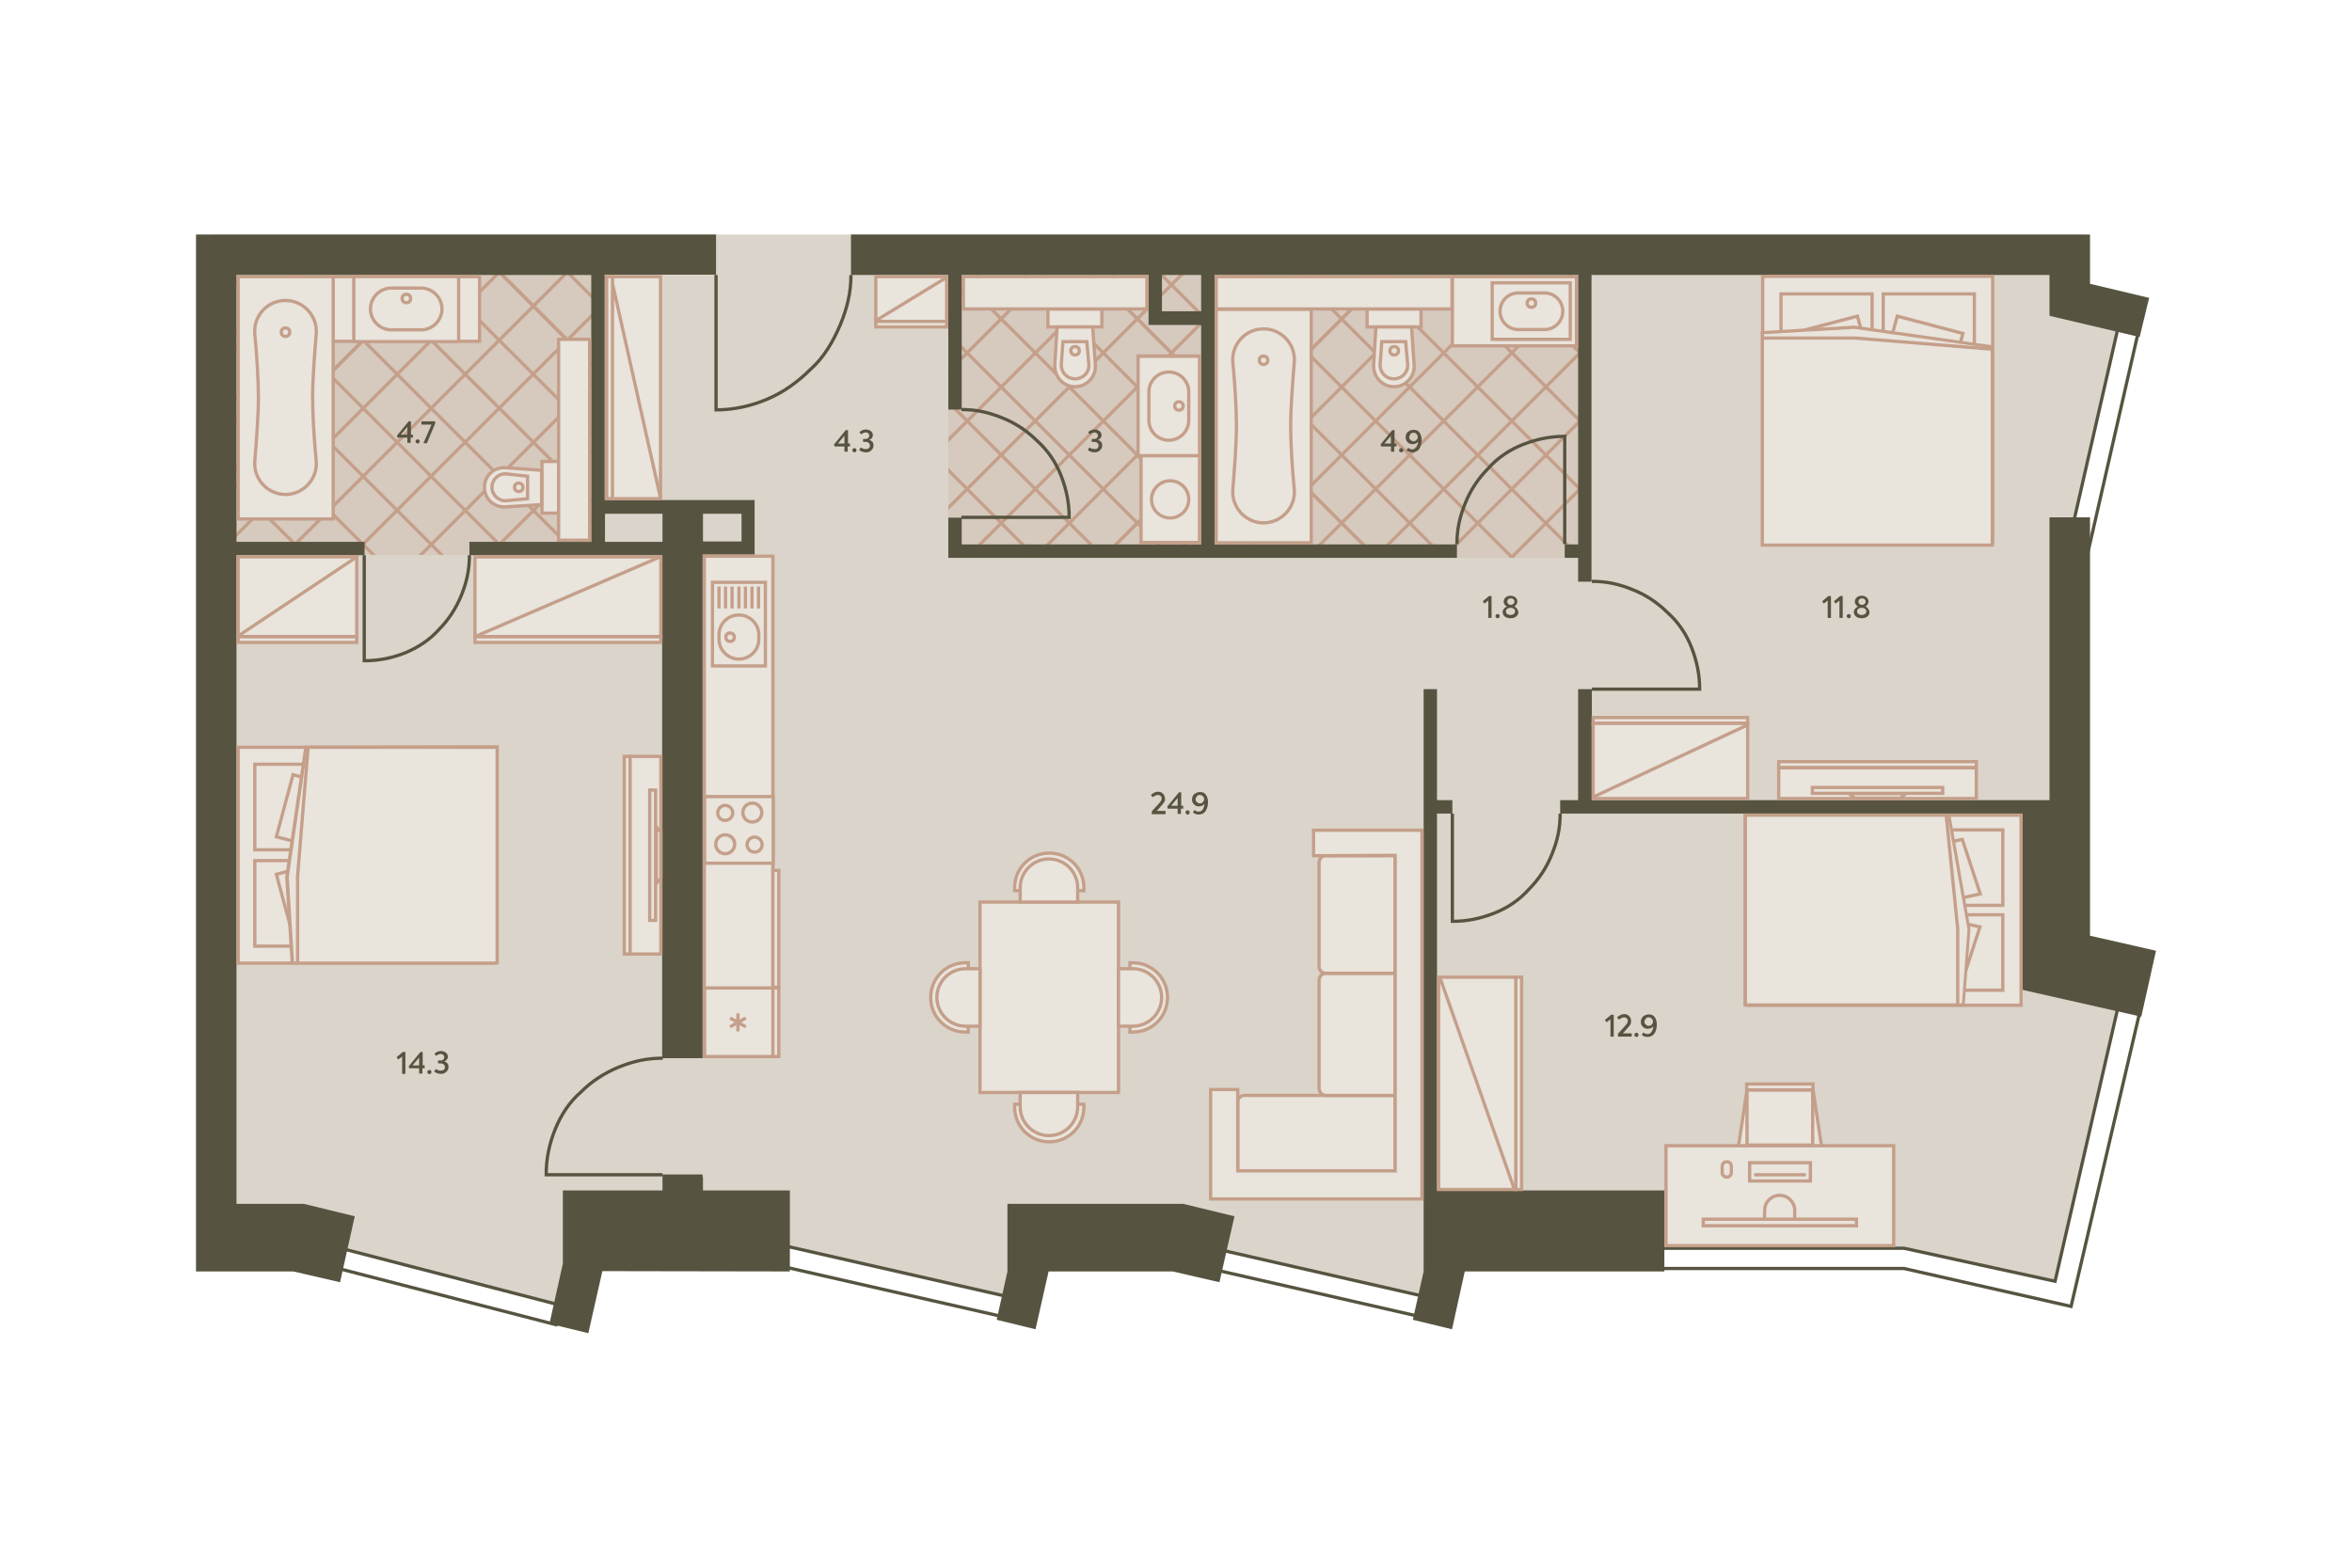 <?xml version="1.0" encoding="utf-8"?>
<!-- Generator: Adobe Illustrator 24.2.0, SVG Export Plug-In . SVG Version: 6.00 Build 0)  -->
<!DOCTYPE svg PUBLIC "-//W3C//DTD SVG 1.1//EN" "http://www.w3.org/Graphics/SVG/1.1/DTD/svg11.dtd">
<svg version="1.1" id="_x31__x5F_2" xmlns:x="http://ns.adobe.com/Extensibility/1.0/" xmlns:i="http://ns.adobe.com/AdobeIllustrator/10.0/" xmlns:graph="http://ns.adobe.com/Graphs/1.0/"
	 xmlns="http://www.w3.org/2000/svg" xmlns:xlink="http://www.w3.org/1999/xlink" x="0px" y="0px" viewBox="0 0 720 480"
	 style="enable-background:new 0 0 720 480;" xml:space="preserve">
<style type="text/css">
	.st0{fill:#DBD4CA;}
	.st1{clip-path:url(#SVGID_2_);}
	.st2{fill:none;stroke:#C49F8A;stroke-miterlimit:10;}
	.st3{opacity:0.3;clip-path:url(#SVGID_4_);}
	.st4{opacity:0.7;fill:#C49F8A;enable-background:new    ;}
	.st5{opacity:0.3;clip-path:url(#SVGID_6_);}
	.st6{clip-path:url(#SVGID_8_);}
	.st7{fill:none;stroke:#565440;}
	.st8{fill:#565440;}
	.st9{fill:#E9E4DC;}
	.st10{fill:#C49F8A;}
	.st11{fill:#E9E4DC;stroke:#C49F8A;}
	.st12{fill:#E9E4DC;stroke:#C49F8A;stroke-width:1;stroke-miterlimit:4;}
	.st13{fill:none;stroke:#C49F8A;}
	.st14{fill:#E9E4DC;stroke:#C49F8A;stroke-linejoin:round;}
	.st15{fill:#E9E4DC;stroke:#C49F8A;stroke-width:1;stroke-miterlimit:4;}
	.st16{opacity:0;}
	.st17{fill:#3F3F3F;fill-opacity:0;}
</style>
<polygon id="Floor_1_" class="st0" points="64.9,71.8 637.6,71.8 637.6,94.7 649,98.2 634.5,160.3 634.5,298.1 649,304.2 
	629.2,391.9 582.9,382.2 444,382.2 439.5,397.7 360,379.7 311.8,379.7 311.8,390.8 310,397.5 238.4,380.8 177.5,380.8 170.8,399.4 
	93.6,379.5 65.8,379.5 "/>
<g id="Wet_Floor">
	<g id="Wet_Floor_2_">
		<g>
			<defs>
				<rect id="SVGID_1_" x="290.3" y="73.7" width="196.3" height="97.1"/>
			</defs>
			<clipPath id="SVGID_2_">
				<use xlink:href="#SVGID_1_"  style="overflow:visible;"/>
			</clipPath>
			<g class="st1">
				<g>
					<line class="st2" x1="56.4" y1="139.3" x2="389.9" y2="-194.2"/>
					<line class="st2" x1="46" y1="128.9" x2="379.4" y2="-204.6"/>
					<line class="st2" x1="66.8" y1="149.7" x2="400.3" y2="-183.7"/>
					<line class="st2" x1="77.2" y1="160.2" x2="410.7" y2="-173.3"/>
					<line class="st2" x1="87.6" y1="170.6" x2="421.1" y2="-162.9"/>
					<line class="st2" x1="98.1" y1="181" x2="431.5" y2="-152.5"/>
					<line class="st2" x1="108.5" y1="191.4" x2="442" y2="-142.1"/>
					<line class="st2" x1="118.9" y1="201.8" x2="452.4" y2="-131.6"/>
					<line class="st2" x1="129.3" y1="212.3" x2="462.8" y2="-121.2"/>
					<line class="st2" x1="139.7" y1="222.7" x2="473.2" y2="-110.8"/>
					<line class="st2" x1="129.3" y1="212.3" x2="462.8" y2="-121.2"/>
					<line class="st2" x1="150.2" y1="233.1" x2="483.7" y2="-100.4"/>
					<line class="st2" x1="160.6" y1="243.5" x2="494.1" y2="-90"/>
					<line class="st2" x1="171" y1="254" x2="504.5" y2="-79.5"/>
					<line class="st2" x1="181.4" y1="264.4" x2="514.9" y2="-69.1"/>
					<line class="st2" x1="191.9" y1="274.8" x2="525.3" y2="-58.7"/>
					<line class="st2" x1="202.3" y1="285.2" x2="535.8" y2="-48.3"/>
					<line class="st2" x1="212.7" y1="295.6" x2="546.2" y2="-37.8"/>
					<line class="st2" x1="223.1" y1="306.1" x2="556.6" y2="-27.4"/>
					<line class="st2" x1="212.7" y1="295.6" x2="546.2" y2="-37.8"/>
					<line class="st2" x1="233.5" y1="316.5" x2="567" y2="-17"/>
					<line class="st2" x1="244" y1="326.9" x2="577.4" y2="-6.6"/>
					<line class="st2" x1="254.4" y1="337.3" x2="587.9" y2="3.8"/>
					<line class="st2" x1="264.8" y1="347.7" x2="598.3" y2="14.3"/>
					<line class="st2" x1="275.2" y1="358.2" x2="608.7" y2="24.7"/>
					<line class="st2" x1="285.6" y1="368.6" x2="619.1" y2="35.1"/>
					<line class="st2" x1="296.1" y1="379" x2="629.6" y2="45.5"/>
					<line class="st2" x1="306.5" y1="389.4" x2="640" y2="55.9"/>
					<line class="st2" x1="296.1" y1="379" x2="629.6" y2="45.5"/>
					<line class="st2" x1="316.9" y1="399.8" x2="650.4" y2="66.4"/>
					<line class="st2" x1="327.3" y1="410.3" x2="660.8" y2="76.8"/>
					<line class="st2" x1="337.8" y1="420.7" x2="671.2" y2="87.2"/>
					<line class="st2" x1="348.2" y1="431.1" x2="681.7" y2="97.6"/>
					<line class="st2" x1="358.6" y1="441.5" x2="692.1" y2="108.1"/>
					<line class="st2" x1="369" y1="452" x2="702.5" y2="118.5"/>
					<line class="st2" x1="379.4" y1="462.4" x2="712.9" y2="128.9"/>
				</g>
				<g>
					<line class="st2" x1="389.9" y1="452" x2="56.4" y2="118.5"/>
					<line class="st2" x1="379.4" y1="462.4" x2="46" y2="128.9"/>
					<line class="st2" x1="400.3" y1="441.5" x2="66.8" y2="108.1"/>
					<line class="st2" x1="410.7" y1="431.1" x2="77.2" y2="97.6"/>
					<line class="st2" x1="421.1" y1="420.7" x2="87.6" y2="87.2"/>
					<line class="st2" x1="431.5" y1="410.3" x2="98.1" y2="76.8"/>
					<line class="st2" x1="442" y1="399.8" x2="108.5" y2="66.4"/>
					<line class="st2" x1="452.4" y1="389.4" x2="118.9" y2="55.9"/>
					<line class="st2" x1="462.8" y1="379" x2="129.3" y2="45.5"/>
					<line class="st2" x1="473.2" y1="368.6" x2="139.7" y2="35.1"/>
					<line class="st2" x1="462.8" y1="379" x2="129.3" y2="45.5"/>
					<line class="st2" x1="483.7" y1="358.2" x2="150.2" y2="24.7"/>
					<line class="st2" x1="494.1" y1="347.7" x2="160.6" y2="14.3"/>
					<line class="st2" x1="504.5" y1="337.3" x2="171" y2="3.8"/>
					<line class="st2" x1="514.9" y1="326.9" x2="181.4" y2="-6.6"/>
					<line class="st2" x1="525.3" y1="316.5" x2="191.9" y2="-17"/>
					<line class="st2" x1="535.8" y1="306.1" x2="202.3" y2="-27.4"/>
					<line class="st2" x1="546.2" y1="295.6" x2="212.7" y2="-37.8"/>
					<line class="st2" x1="556.6" y1="285.2" x2="223.1" y2="-48.3"/>
					<line class="st2" x1="546.2" y1="295.6" x2="212.7" y2="-37.8"/>
					<line class="st2" x1="567" y1="274.8" x2="233.5" y2="-58.7"/>
					<line class="st2" x1="577.4" y1="264.4" x2="244" y2="-69.1"/>
					<line class="st2" x1="587.9" y1="254" x2="254.4" y2="-79.5"/>
					<line class="st2" x1="598.3" y1="243.5" x2="264.8" y2="-90"/>
					<line class="st2" x1="608.7" y1="233.1" x2="275.2" y2="-100.4"/>
					<line class="st2" x1="619.1" y1="222.7" x2="285.6" y2="-110.8"/>
					<line class="st2" x1="629.6" y1="212.3" x2="296.1" y2="-121.2"/>
					<line class="st2" x1="640" y1="201.8" x2="306.5" y2="-131.6"/>
					<line class="st2" x1="629.6" y1="212.3" x2="296.1" y2="-121.2"/>
					<line class="st2" x1="650.4" y1="191.4" x2="316.9" y2="-142.1"/>
					<line class="st2" x1="660.8" y1="181" x2="327.3" y2="-152.5"/>
					<line class="st2" x1="671.2" y1="170.6" x2="337.8" y2="-162.9"/>
					<line class="st2" x1="681.7" y1="160.2" x2="348.2" y2="-173.3"/>
					<line class="st2" x1="692.1" y1="149.7" x2="358.6" y2="-183.7"/>
					<line class="st2" x1="702.5" y1="139.3" x2="369" y2="-194.2"/>
					<line class="st2" x1="712.9" y1="128.9" x2="379.4" y2="-204.6"/>
				</g>
			</g>
		</g>
		<g>
			<defs>
				<rect id="SVGID_3_" x="290.3" y="73.7" width="196.3" height="97.1"/>
			</defs>
			<clipPath id="SVGID_4_">
				<use xlink:href="#SVGID_3_"  style="overflow:visible;"/>
			</clipPath>
			<g class="st3">
				<rect x="218.4" y="-42.6" class="st4" width="322.2" height="322.2"/>
			</g>
		</g>
	</g>
	<g id="Wet_Floor_1_">
		<g>
			<defs>
				<rect id="SVGID_5_" x="70.1" y="84.1" width="111.8" height="85.8"/>
			</defs>
			<clipPath id="SVGID_6_">
				<use xlink:href="#SVGID_5_"  style="overflow:visible;"/>
			</clipPath>
			<g class="st5">
				<rect x="-23.9" y="-30.9" class="st4" width="322.2" height="322.2"/>
			</g>
		</g>
		<g>
			<defs>
				<rect id="SVGID_7_" x="70.1" y="84.1" width="111.8" height="85.8"/>
			</defs>
			<clipPath id="SVGID_8_">
				<use xlink:href="#SVGID_7_"  style="overflow:visible;"/>
			</clipPath>
			<g class="st6">
				<line class="st2" x1="152.9" y1="229.2" x2="38.2" y2="114.6"/>
				<line class="st2" x1="142.4" y1="239.7" x2="27.8" y2="125"/>
				<line class="st2" x1="163.3" y1="218.8" x2="48.6" y2="104.2"/>
				<line class="st2" x1="173.7" y1="208.4" x2="59.1" y2="93.8"/>
				<line class="st2" x1="184.1" y1="198" x2="69.5" y2="83.3"/>
				<line class="st2" x1="194.5" y1="187.5" x2="79.9" y2="72.9"/>
				<line class="st2" x1="205" y1="177.1" x2="90.3" y2="62.5"/>
				<line class="st2" x1="215.4" y1="166.7" x2="100.7" y2="52.1"/>
				<line class="st2" x1="225.8" y1="156.3" x2="111.2" y2="41.6"/>
				<line class="st2" x1="236.2" y1="145.9" x2="121.6" y2="31.2"/>
				<line class="st2" x1="225.8" y1="156.3" x2="111.2" y2="41.6"/>
				<line class="st2" x1="246.6" y1="135.4" x2="132" y2="20.8"/>
				<line class="st2" x1="236.2" y1="125" x2="132" y2="229.2"/>
				<line class="st2" x1="246.6" y1="135.4" x2="142.4" y2="239.7"/>
				<line class="st2" x1="225.8" y1="114.6" x2="121.6" y2="218.8"/>
				<line class="st2" x1="215.4" y1="104.2" x2="111.2" y2="208.4"/>
				<line class="st2" x1="205" y1="93.8" x2="100.7" y2="198"/>
				<line class="st2" x1="194.5" y1="83.3" x2="90.3" y2="187.5"/>
				<line class="st2" x1="184.1" y1="72.9" x2="79.9" y2="177.1"/>
				<line class="st2" x1="173.7" y1="62.5" x2="69.5" y2="166.7"/>
				<line class="st2" x1="163.3" y1="52.1" x2="59.1" y2="156.3"/>
				<line class="st2" x1="152.9" y1="41.6" x2="48.6" y2="145.9"/>
				<line class="st2" x1="163.3" y1="52.1" x2="59.1" y2="156.3"/>
				<line class="st2" x1="142.4" y1="31.2" x2="38.2" y2="135.4"/>
				<line class="st2" x1="132" y1="20.8" x2="27.8" y2="125"/>
			</g>
		</g>
	</g>
</g>
<g id="Windows">
	<polygon class="st7" points="634,400 657.1,301 650.5,299.1 629.1,392.3 582.9,382.2 505.4,382.2 505.4,388.4 582.9,388.4 	"/>
	<polygon class="st7" points="314.1,398.3 312.9,404.5 236.2,387 237.4,380.8 	"/>
	<polygon class="st7" points="441.9,398.3 440.7,404.5 368.5,388 369.7,381.8 	"/>
	<polygon class="st7" points="656.3,94.1 638.6,171.6 632.4,170.3 650.1,92.8 	"/>
	<polygon class="st7" points="101.7,387.9 103.2,381.9 171.8,399.7 170.2,405.6 	"/>
</g>
<path id="Doors" class="st7" d="M294.3,125.4c4.5,0,8.2,0.8,12.4,2.5c4.1,1.6,7.8,4.1,10.7,7c3.3,2.9,5.8,6.6,7.4,10.7
	c1.6,4.1,2.5,8.2,2.5,12.8h-33 M446,166.6c0-4.5,0.8-8.2,2.5-12.4c1.6-4.1,4.1-7.8,7-10.7c2.9-3.3,6.6-5.8,10.7-7.4
	c4.1-1.6,8.2-2.5,12.8-2.5v33 M143.7,170c0,4.4-0.8,8.1-2.4,12.1c-1.6,4-4,7.7-6.8,10.5c-2.8,3.2-6.4,5.6-10.5,7.3
	c-4,1.6-8.1,2.4-12.5,2.4V170 M202.9,324c-4.9,0-8.9,0.9-13.4,2.7c-4.5,1.8-8.5,4.5-11.6,7.6c-3.6,3.1-6.2,7.1-8,11.6
	c-1.8,4.5-2.7,8.9-2.7,13.8h35.6 M487.3,178c4.5,0,8.2,0.8,12.4,2.5c4.1,1.6,7.8,4.1,10.7,7c3.3,2.9,5.8,6.6,7.4,10.7
	c1.6,4.1,2.5,8.2,2.5,12.8h-33 M477.6,249.1c0,4.5-0.8,8.2-2.5,12.4c-1.6,4.1-4.1,7.8-7,10.7c-2.9,3.3-6.6,5.8-10.7,7.4
	c-4.1,1.6-8.2,2.5-12.8,2.5v-33 M260.5,84.2c0,5.4-1.2,10.3-3.3,15.3c-2.1,4.9-4.9,9.9-9.1,13.6c-3.7,3.7-8.2,7-13.2,9.1
	c-4.9,2.1-10.3,3.3-15.7,3.3V84.2"/>
<g id="Walls">
	<path class="st8" d="M290.3,158.4v12.4H446v-4.1h-74.2l0-67.2l0,0l0-6.3v-9h111.3l0,82.5H479v4.1h4.1v7.3h4.1V84.2h140.2l0,12.5
		l27.6,6.5l2.9-12l-18.1-4.3V71.8H260.5v12.4h29.8v41.2h4.1V84.2h57.2v15.3h16.1v67.2h-73.3v-8.2H290.3z M355.7,95.3V84.2h12v11.1
		H355.7z"/>
	<polygon class="st8" points="308.4,368.6 308.4,389.3 308.4,389.3 305.1,404.1 317,407 321,389.3 359,389.3 373.3,392.6 
		377.9,372.4 362.2,368.6 	"/>
	<polygon class="st8" points="439.9,249.1 444.6,249.1 444.6,245 439.9,245 439.9,211 435.8,211 435.8,389.3 432.5,404.1 444.5,407 
		448.4,389.3 509.5,389.3 509.5,364.5 439.9,364.5 	"/>
	<polygon class="st8" points="639.8,286.5 639.8,158.4 627.4,158.4 627.4,245 487.3,245 487.3,211 483.1,211 483.1,245 477.6,245 
		477.6,249.1 619.2,249.1 619.2,302.7 619.3,302.7 619.2,303.1 655.5,311.3 660,291.1 	"/>
	<polygon class="st8" points="215.2,360.4 215.1,360.4 215.1,359.6 202.8,359.6 202.8,364.5 172.3,364.5 172.3,386.9 168.2,405.3 
		168.2,405.3 168.2,405.3 180.1,408.2 184.4,389.2 241.8,389.3 241.8,364.5 215.2,364.5 	"/>
	<path class="st8" d="M181,165.9l-37.3,0v4.1H181h21.7l0,154h12.4V169.8h15.9v-16.7h-15.9h-5.3h-3.8h-3.3h-17.6v-69h34.1V71.8
		L60,71.8l0,317.5l29.8,0l14.3,3.3l4.5-20.2L93,368.6H72.4V170h39.2v-4.1H72.4V84.2H181v46.7V165.9z M227,157.3v8.5h-11.8v-8.5H227z
		 M202.8,157.3v8.6h-17.6v-8.6H202.8z"/>
</g>
<g id="Furniture">
	<g>
		<rect x="101.9" y="84.7" class="st9" width="44.9" height="19.9"/>
		<path class="st10" d="M146.3,85.2V104h-43.9V85.2H146.3 M147.3,84.2h-45.9V105h45.9V84.2L147.3,84.2z"/>
	</g>
	<g>
		<rect x="444.6" y="84.7" class="st9" width="38" height="21.2"/>
		<path class="st10" d="M482.1,85.2v20.2h-37V85.2H482.1 M483.1,84.2h-39v22.2h39V84.2L483.1,84.2z"/>
	</g>
	<g>
		<rect x="215.7" y="170.3" class="st9" width="21" height="153.2"/>
		<path class="st10" d="M236.1,170.8V323h-20V170.8H236.1 M237.1,169.8h-22V324h22V169.8L237.1,169.8z"/>
	</g>
	<g>
		<g>
			<rect x="539.6" y="84.6" class="st9" width="70.4" height="81.4"/>
			<path class="st10" d="M540.1,85.1l69.4,0l0,80.4l-69.4,0L540.1,85.1 M539.1,84.1l0,82.4l71.4,0l0-82.4L539.1,84.1L539.1,84.1z"/>
		</g>
		<rect x="576.5" y="90" class="st11" width="27.9" height="20.4"/>
		<rect x="545.2" y="90" class="st11" width="27.9" height="20.4"/>
		<polygon class="st12" points="600.9,102.1 580.8,96.8 575.4,116.5 595.5,121.8 		"/>
		<polygon class="st12" points="574,116.5 568.6,96.8 548.4,102.1 553.8,121.8 		"/>
		<g>
			<polygon class="st9" points="539.6,166.9 539.6,101.9 567.6,100.2 609.9,106.2 609.9,166.9 			"/>
			<path class="st10" d="M567.6,100.7l41.8,5.9v59.8h-69.4v-63.7v-0.4L567.6,100.7 M567.6,99.7l-28.6,1.7v1.3v64.7h71.4v-61.2v-0.4
				L567.6,99.7L567.6,99.7z"/>
		</g>
		<polyline class="st13" points="540,103.5 567.9,103.5 609.6,106.9 		"/>
	</g>
	<g>
		<g>
			<rect x="72.9" y="228.8" class="st9" width="78.5" height="66.1"/>
			<path class="st10" d="M73.4,229.3l77.5,0l0,65.1l-77.5,0L73.4,229.3 M72.4,228.3l0,67.1l79.5,0l0-67.1L72.4,228.3L72.4,228.3z"/>
		</g>
		<rect x="78" y="234" class="st11" width="19.7" height="26.2"/>
		<rect x="78" y="263.5" class="st11" width="19.7" height="26.2"/>
		<polygon class="st12" points="89.7,237.2 84.6,256.2 103.6,261.2 108.7,242.3 		"/>
		<polygon class="st12" points="103.6,262.6 84.6,267.7 89.7,286.6 108.7,281.5 		"/>
		<g>
			<polygon class="st9" points="89.5,294.9 87.9,268.6 93.6,228.8 152.2,228.8 152.2,294.9 			"/>
			<path class="st10" d="M94.1,229.3l57.6,0l0,65.1H90.3H90l-1.6-25.8L94.1,229.3 M93.6,228.3h-0.4l-5.9,40.2l1.7,26.8h1.3h62.4
				l0-67.1L93.6,228.3L93.6,228.3z"/>
		</g>
		<polyline class="st13" points="91.1,294.5 91.1,268.3 94.3,229 		"/>
	</g>
	<g>
		<g>
			<rect x="535" y="249.6" class="st9" width="83.7" height="58.2"/>
			<path class="st10" d="M618.2,250.1v57.2l-82.7,0v-57.2L618.2,250.1 M619.2,249.1l-84.7,0v59.2l84.7,0V249.1L619.2,249.1z"/>
		</g>
		<rect x="592.2" y="254.1" class="st11" width="20.9" height="23.1"/>
		<rect x="592.2" y="280.1" class="st11" width="20.9" height="23.1"/>
		<polygon class="st12" points="600.7,257 606.2,273.7 585.9,278.1 580.5,261.4 		"/>
		<polygon class="st12" points="585.9,279.3 606.1,283.8 600.7,300.5 580.5,296 		"/>
		<g>
			<polygon class="st9" points="534.2,307.7 534.2,249.6 596.6,249.6 602.7,284.6 601,307.7 			"/>
			<path class="st10" d="M596.2,250.1l6.1,34.5l-1.7,22.6h-0.4h-65.4v-57.1H596.2 M597,249.1h-0.4h-62.9v59.1h66.4h1.3l1.8-23.7
				L597,249.1L597,249.1z"/>
		</g>
		<polyline class="st13" points="599.3,307.5 599.3,284.4 595.8,249.8 		"/>
	</g>
	<g>
		<g>
			<rect x="464" y="299.2" class="st9" width="1.8" height="65"/>
			<path class="st10" d="M465.3,299.7l0,64h-0.8v-64H465.3 M466.3,298.7h-2.8v66l2.8,0L466.3,298.7L466.3,298.7z"/>
		</g>
		<g>
			<rect x="440.4" y="299.2" class="st9" width="23.6" height="65"/>
			<path class="st10" d="M440.9,299.7l22.6,0v64l-22.6,0V299.7 M439.9,298.7v66l24.6,0v-66L439.9,298.7L439.9,298.7z"/>
		</g>
		<path class="st11" d="M440.7,299l23,65.5"/>
	</g>
	<g>
		<g>
			<rect x="72.9" y="194.9" class="st9" width="36.3" height="1.8"/>
			<path class="st10" d="M73.4,195.4l35.3,0v0.8H73.4V195.4 M72.4,194.4v2.8h37.3l0-2.8L72.4,194.4L72.4,194.4z"/>
		</g>
		<g>
			<rect x="72.9" y="170.5" class="st9" width="36.3" height="24.4"/>
			<path class="st10" d="M108.7,171l0,23.4H73.4l0-23.4H108.7 M109.7,170H72.4l0,25.4h37.3L109.7,170L109.7,170z"/>
		</g>
		<path class="st11" d="M108.8,170.8l-35.7,23.8"/>
	</g>
	<g>
		<g>
			<rect x="145.4" y="194.9" class="st9" width="56.9" height="1.8"/>
			<path class="st10" d="M145.9,195.4l55.9,0v0.8h-55.9L145.9,195.4 M144.9,194.4l0,2.8h57.9v-2.8L144.9,194.4L144.9,194.4z"/>
		</g>
		<g>
			<rect x="145.4" y="170.5" class="st9" width="56.9" height="24.4"/>
			<path class="st10" d="M201.8,171l0,23.4h-55.9l0-23.4H201.8 M202.8,170h-57.9l0,25.4h57.9L202.8,170L202.8,170z"/>
		</g>
		<path class="st11" d="M202.1,170.5l-56.4,24.3"/>
	</g>
	<g>
		<g>
			<rect x="268.1" y="98.3" class="st9" width="21.7" height="1.8"/>
			<path class="st10" d="M268.6,98.8l20.7,0v0.8h-20.7V98.8 M267.6,97.8v2.8h22.7v-2.8L267.6,97.8L267.6,97.8z"/>
		</g>
		<g>
			<rect x="268.1" y="84.7" class="st9" width="21.7" height="13.7"/>
			<path class="st10" d="M268.6,85.2l20.7,0v12.7h-20.7V85.2 M267.6,84.2v14.7h22.7V84.2L267.6,84.2L267.6,84.2z"/>
		</g>
		<path class="st11" d="M290,84.8l-22.1,13.5"/>
	</g>
	<g>
		<g>
			<rect x="186.9" y="84.7" class="st9" width="15.3" height="68"/>
			<path class="st10" d="M187.4,85.2l14.3,0l0,67l-14.3,0L187.4,85.2 M186.4,84.2l0,69l16.3,0l0-69L186.4,84.2L186.4,84.2z"/>
		</g>
		<path class="st11" d="M202.1,152.1l-15-67.1"/>
		<g>
			<rect x="185.7" y="84.7" class="st9" width="1.8" height="68"/>
			<path class="st10" d="M187,85.2l0,67h-0.8l0-67H187 M188,84.2h-2.8l0,69h2.8L188,84.2L188,84.2z"/>
		</g>
	</g>
	<g>
		<g>
			<rect x="487.8" y="219.7" class="st9" width="47.3" height="1.8"/>
			<path class="st10" d="M534.5,220.2v0.8h-46.3v-0.8H534.5 M535.5,219.2h-48.3v2.8h48.3V219.2L535.5,219.2z"/>
		</g>
		<g>
			<rect x="487.8" y="221.5" class="st9" width="47.3" height="23"/>
			<path class="st10" d="M534.5,222v22l-46.3,0v-22H534.5 M535.5,221h-48.3v24l48.3,0V221L535.5,221z"/>
		</g>
		<path class="st11" d="M488,243.9l46.9-21.9"/>
	</g>
	<g>
		<g>
			<rect x="372.3" y="94.7" class="st9" width="29.1" height="71.5"/>
			<path class="st10" d="M372.8,95.2l28.1,0l0,70.5l-28.1,0L372.8,95.2 M371.8,94.2l0,72.5l30.1,0l0-72.5L371.8,94.2L371.8,94.2z"/>
		</g>
		<g>
			<g>
				<path class="st14" d="M386.8,100.7c-5.6,0-9.9,4.8-9.4,10.3c0.6,6.1,1.1,13.7,1.1,19.4c0,5.6-0.6,13.3-1.1,19.4
					c-0.5,5.5,3.9,10.3,9.4,10.3s9.9-4.8,9.4-10.3c-0.6-6.1-1.1-13.7-1.1-19.4c0-5.6,0.6-13.3,1.1-19.4
					C396.7,105.5,392.4,100.7,386.8,100.7z"/>
				<ellipse class="st14" cx="386.8" cy="110.3" rx="1.3" ry="1.3"/>
			</g>
		</g>
	</g>
	<g>
		<g>
			<rect x="72.9" y="84.7" class="st9" width="29.1" height="74.2"/>
			<path class="st10" d="M73.4,85.2l28.1,0l0,73.2l-28.1,0L73.4,85.2 M72.4,84.2l0,75.2l30.1,0l0-75.2L72.4,84.2L72.4,84.2z"/>
		</g>
		<g>
			<g>
				<path class="st14" d="M87.4,92c-5.6,0-9.9,4.8-9.4,10.3c0.6,6.1,1.1,13.7,1.1,19.4c0,5.6-0.6,13.3-1.1,19.4
					c-0.5,5.5,3.9,10.3,9.4,10.3c5.5,0,9.9-4.8,9.4-10.3c-0.6-6.1-1.1-13.7-1.1-19.4c0-5.6,0.6-13.3,1.1-19.4
					C97.3,96.8,92.9,92,87.4,92z"/>
				<ellipse class="st14" cx="87.4" cy="101.7" rx="1.3" ry="1.3"/>
			</g>
		</g>
	</g>
	<g id="Sink_2">
		<g id="Rectangle_16_x5F_11">
			<rect x="456.9" y="86.6" class="st9" width="23.9" height="17.3"/>
			<path class="st10" d="M480.2,87.1v16.3l-22.9,0V87.1H480.2 M481.2,86.1h-24.9v18.3l24.9,0V86.1L481.2,86.1z"/>
		</g>
		<path id="Rectangle_19_x5F_5" class="st11" d="M459.2,95.3L459.2,95.3c0,3.1,2.5,5.6,5.6,5.6l8,0c3.1,0,5.6-2.5,5.6-5.6l0,0
			c0-3.1-2.5-5.6-5.6-5.6l-8,0C461.7,89.7,459.2,92.2,459.2,95.3z"/>
		<circle id="Ellipse_7_x5F_2" class="st11" cx="468.8" cy="92.8" r="1.3"/>
	</g>
	<g id="Toilet_2_">
		<g id="Rectangle_21_2_">
			<rect x="165.8" y="141.3" class="st9" width="5.2" height="15.8"/>
			<path class="st10" d="M170.6,141.8l0,14.8h-4.2v-14.8H170.6 M171.6,140.8h-6.2v16.8h6.2L171.6,140.8L171.6,140.8z"/>
		</g>
		<path id="Rectangle_19_x5F_2_2_" class="st11" d="M154.7,143.2c-3.5-0.2-6.4,2.5-6.4,6l0,0c0,3.5,2.9,6.2,6.4,6l11.1-0.7V144
			L154.7,143.2z"/>
		<path id="Rectangle_18_x5F_13_2_" class="st11" d="M155,145.1c-2.4-0.2-4.4,1.7-4.4,4.1l0,0c0,2.4,2.1,4.3,4.4,4.1l6.5-0.6v-6.9
			L155,145.1z"/>
		<ellipse id="Ellipse_6_x5F_2_2_" class="st11" cx="158.8" cy="149.2" rx="1.3" ry="1.3"/>
	</g>
	<g id="TV_1_">
		<g id="Rectangle_16_1_">
			<rect x="191.1" y="231.6" class="st9" width="1.8" height="60.5"/>
			<path class="st10" d="M192.4,232.1v59.5h-0.8v-59.5H192.4 M193.4,231.1h-2.8v61.5h2.8V231.1L193.4,231.1z"/>
		</g>
		<g id="Rectangle_15_1_">
			<rect x="192.9" y="231.6" class="st9" width="9.4" height="60.5"/>
			<path class="st10" d="M201.8,232.1v59.5h-8.4v-59.5H201.8 M202.8,231.1h-10.4v61.5h10.4V231.1L202.8,231.1z"/>
		</g>
		<g id="Rectangle_17_1_">
			<rect x="198.9" y="241.9" class="st9" width="1.8" height="39.9"/>
			<path class="st10" d="M200.2,242.4v38.9h-0.8v-38.9H200.2 M201.2,241.4h-2.8v40.9h2.8V241.4L201.2,241.4z"/>
		</g>
		<path id="Rectangle_18_x5F_2_1_" class="st11" d="M200.9,253.2v17.3l1.4-1.6v-14.1L200.9,253.2z"/>
	</g>
	<g id="TV_2_">
		<g id="Rectangle_16_2_">
			<rect x="544.5" y="233.2" class="st9" width="60.5" height="1.8"/>
			<path class="st10" d="M545,233.7l59.5,0l0,0.8l-59.5,0V233.7 M544,232.7v2.8l61.5,0l0-2.8L544,232.7L544,232.7z"/>
		</g>
		<g id="Rectangle_15_2_">
			<rect x="544.5" y="235.1" class="st9" width="60.5" height="9.4"/>
			<path class="st10" d="M545,235.6l59.5,0v8.4l-59.5,0V235.6 M544,234.6V245l61.5,0v-10.4L544,234.6L544,234.6z"/>
		</g>
		<g id="Rectangle_17_2_">
			<rect x="554.8" y="241.1" class="st9" width="39.9" height="1.8"/>
			<path class="st10" d="M594.2,241.6v0.8l-38.9,0v-0.8H594.2 M595.2,240.6h-40.9v2.8l40.9,0V240.6L595.2,240.6z"/>
		</g>
		<path id="Rectangle_18_x5F_2_2_" class="st11" d="M583.4,243h-17.3l1.6,1.4h14.1L583.4,243z"/>
	</g>
	<g id="Sink_3_1_">
		<rect id="Rectangle_28_x5F_2_1_" x="218.1" y="178.3" class="st11" width="16.2" height="25.6"/>
		<path id="Rectangle_29_x5F_2_1_" class="st11" d="M226.2,188.3L226.2,188.3c3.3,0,6.1,2.7,6.1,6.1v1.3c0,3.3-2.7,6.1-6.1,6.1h0
			c-3.3,0-6.1-2.7-6.1-6.1v-1.3C220.1,191,222.8,188.3,226.2,188.3z"/>
		<ellipse id="Ellipse_7_x5F_3_1_" class="st11" cx="223.5" cy="195.1" rx="1.3" ry="1.3"/>
		<path id="Vector_2" class="st13" d="M220.1,179.6v6.7 M222.1,179.6v6.7 M224.1,179.6v6.7 M226.2,179.6v6.7 M228.2,179.6v6.7
			 M230.2,179.6v6.7 M232.2,179.6v6.7"/>
	</g>
	<g id="Stove_1_">
		<g id="Rectangle_25_1_">
			<rect x="215.7" y="243.9" class="st9" width="21" height="20.4"/>
			<path class="st10" d="M236.2,244.4v19.4h-20v-19.4H236.2 M237.2,243.4h-22v21.4h22V243.4L237.2,243.4z"/>
		</g>
		<g id="Ellipse_7_x5F_4_1_">
			<path class="st9" d="M222,251.1c-1.2,0-2.3-1-2.3-2.3s1-2.3,2.3-2.3c1.2,0,2.3,1,2.3,2.3S223.3,251.1,222,251.1z"/>
			<path class="st10" d="M222,247.1c1,0,1.8,0.8,1.8,1.8c0,1-0.8,1.8-1.8,1.8s-1.8-0.8-1.8-1.8S221.1,247.1,222,247.1 M222,246.1
				c-1.5,0-2.8,1.2-2.8,2.8c0,1.5,1.2,2.8,2.8,2.8c1.5,0,2.8-1.2,2.8-2.8C224.8,247.4,223.5,246.1,222,246.1L222,246.1z"/>
		</g>
		<g id="Ellipse_9_1_">
			<path class="st9" d="M230.3,251.8c-1.6,0-2.9-1.3-2.9-2.9c0-1.6,1.3-2.9,2.9-2.9s2.9,1.3,2.9,2.9
				C233.2,250.5,231.9,251.8,230.3,251.8z"/>
			<path class="st10" d="M230.3,246.4c1.3,0,2.4,1.1,2.4,2.4s-1.1,2.4-2.4,2.4s-2.4-1.1-2.4-2.4c0-0.7,0.3-1.3,0.7-1.7
				C229,246.7,229.6,246.4,230.3,246.4L230.3,246.4 M230.3,245.4c-1.9,0-3.4,1.5-3.4,3.4c0,1.9,1.5,3.4,3.4,3.4s3.4-1.5,3.4-3.4
				S232.2,245.4,230.3,245.4L230.3,245.4z"/>
		</g>
		<g id="Ellipse_10_1_">
			<path class="st9" d="M222,261.5c-1.6,0-2.9-1.3-2.9-2.9c0-1.6,1.3-2.9,2.9-2.9s2.9,1.3,2.9,2.9C225,260.1,223.6,261.5,222,261.5z
				"/>
			<path class="st10" d="M222,256.1c1.3,0,2.4,1.1,2.4,2.4s-1.1,2.4-2.4,2.4s-2.4-1.1-2.4-2.4S220.7,256.1,222,256.1 M222,255.1
				c-1.9,0-3.4,1.5-3.4,3.4c0,1.9,1.5,3.4,3.4,3.4s3.4-1.5,3.4-3.4C225.5,256.6,223.9,255.1,222,255.1L222,255.1z"/>
		</g>
		<g id="Ellipse_8_1_">
			<path class="st9" d="M231,260.8c-1.2,0-2.3-1-2.3-2.3s1-2.3,2.3-2.3c1.2,0,2.3,1,2.3,2.3S232.2,260.8,231,260.8z"/>
			<path class="st10" d="M231,256.8c1,0,1.8,0.8,1.8,1.8c0,1-0.8,1.8-1.8,1.8s-1.8-0.8-1.8-1.8S230,256.8,231,256.8 M231,255.8
				c-1.5,0-2.8,1.2-2.8,2.8c0,1.5,1.2,2.8,2.8,2.8s2.8-1.2,2.8-2.8C233.7,257,232.5,255.8,231,255.8L231,255.8z"/>
		</g>
	</g>
	<g>
		<g id="Rectangle_27">
			<rect x="215.7" y="302.5" class="st9" width="21" height="21"/>
			<path class="st10" d="M236.2,303l0,20h-20l0-20L236.2,303 M237.2,302l-22,0l0,22h22L237.2,302L237.2,302z"/>
		</g>
		<g id="Rectangle_27_4_">
			<rect x="236.6" y="302.5" class="st9" width="1.8" height="21"/>
			<path class="st10" d="M237.9,303v20l-0.8,0v-20H237.9 M238.9,302h-2.8v22l2.8,0V302L238.9,302z"/>
		</g>
		<path id="Vector_3" class="st13" d="M225.9,310.3v5.5 M228.3,311.7l-4.8,2.7 M223.5,311.7l4.8,2.7"/>
	</g>
	<g>
		<g id="Rectangle_27_1_">
			<rect x="236.6" y="266.5" class="st9" width="1.8" height="35.8"/>
			<path class="st10" d="M237.9,267v34.8l-0.8,0V267H237.9 M238.9,266h-2.8v36.8l2.8,0V266L238.9,266z"/>
		</g>
	</g>
	<g>
		<path class="st11" d="M381,335.4c-1.2,0-2.1,0.9-2.1,2.1v21.1h48.2v-23.2L381,335.4z"/>
		<path class="st11" d="M405.9,298c-1.2,0-2.1,1-2.1,2.2v33c0,1.2,0.9,2.2,2.1,2.2h21.2l0-37.4H405.9z"/>
		<path class="st11" d="M405.9,262c-1.2,0-2.1,0.9-2.1,2.1l0,31.8c0,1.2,0.9,2.1,2.1,2.1h21.2v-36H405.9z"/>
		<path class="st11" d="M402.1,262v-7.8h33.2l0,112.9l-64.7,0v-33.5h8.3v24.9h48.2l0-96.6L402.1,262z"/>
	</g>
	<g>
		<rect x="171.1" y="103.9" class="st9" width="9.5" height="61.5"/>
		<path class="st10" d="M180,104.4l0,60.5h-8.5l0-60.5H180 M181,103.4h-10.5l0,62.5H181L181,103.4L181,103.4z"/>
	</g>
	<g id="Toilet_1_">
		<g id="Rectangle_21_1_">
			<rect x="418.5" y="94.6" class="st9" width="16.5" height="5.5"/>
			<path class="st10" d="M434.5,95.1v4.5H419v-4.5H434.5 M435.5,94.1H418v6.5h17.5V94.1L435.5,94.1z"/>
		</g>
		<path id="Rectangle_19_x5F_2_1_" class="st11" d="M420.5,111.7c-0.2,3.6,2.6,6.7,6.2,6.7l0,0c3.6,0,6.5-3.1,6.2-6.7l-0.8-11.6
			l-10.9,0L420.5,111.7z"/>
		<path id="Rectangle_18_x5F_13_1_" class="st11" d="M422.5,111.4c-0.2,2.5,1.7,4.6,4.2,4.6l0,0c2.5,0,4.5-2.1,4.2-4.6l-0.6-6.8
			l-7.3,0L422.5,111.4z"/>
		<ellipse id="Ellipse_6_x5F_2_1_" class="st11" cx="426.8" cy="107.4" rx="1.3" ry="1.3"/>
	</g>
	<g>
		<rect x="372.3" y="84.7" class="st9" width="72.2" height="9.9"/>
		<path class="st10" d="M444,85.2v8.9h-71.2l0-3.8v-5.1h33.4h36.2H444 M445,84.2h-2.6h-36.2h-34.4v6.1l0,4.8H445V84.2L445,84.2z"/>
	</g>
	<g id="Toilet_5_">
		<g id="Rectangle_21_6_">
			<rect x="320.8" y="94.6" class="st9" width="16.5" height="5.5"/>
			<path class="st10" d="M336.8,95.1v4.5h-15.5v-4.5H336.8 M337.8,94.1h-17.5v6.5h17.5V94.1L337.8,94.1z"/>
		</g>
		<path id="Rectangle_19_x5F_2_5_" class="st11" d="M322.9,111.7c-0.2,3.6,2.6,6.7,6.2,6.7l0,0c3.6,0,6.5-3.1,6.2-6.7l-0.8-11.6
			l-10.9,0L322.9,111.7z"/>
		<path id="Rectangle_18_x5F_13_5_" class="st11" d="M324.9,111.4c-0.2,2.5,1.7,4.6,4.2,4.6l0,0c2.5,0,4.5-2.1,4.2-4.6l-0.6-6.8
			l-7.3,0L324.9,111.4z"/>
		<ellipse id="Ellipse_6_x5F_2_5_" class="st11" cx="329.1" cy="107.4" rx="1.3" ry="1.3"/>
	</g>
	<g>
		<rect x="294.9" y="84.7" class="st9" width="56.2" height="9.9"/>
		<path class="st10" d="M350.6,85.2v8.9h-55.2l0-3.8v-5.1h25.9h28.3H350.6 M351.6,84.2h-2h-28.3h-26.9v6.1l0,4.8h57.2V84.2
			L351.6,84.2z"/>
	</g>
	<g>
		<path class="st11" d="M300,334.5v-58.3h42.4v58.3H300z"/>
		<path class="st11" d="M310.6,272.7v-0.9c0-5.9,4.7-10.6,10.6-10.6c5.9,0,10.6,4.7,10.6,10.6v0.9H310.6z"/>
		<path class="st11" d="M312.3,276.2v-4.4c0-4.9,4-8.8,8.8-8.8c4.9,0,8.8,4,8.8,8.8v4.4H312.3z"/>
		<path class="st11" d="M310.6,338.1v0.9c0,5.9,4.7,10.6,10.6,10.6c5.9,0,10.6-4.7,10.6-10.6v-0.9H310.6z"/>
		<path class="st11" d="M312.3,334.5v4.4c0,4.9,4,8.8,8.8,8.8c4.9,0,8.8-4,8.8-8.8v-4.4H312.3z"/>
		<path class="st11" d="M296.4,294.8h-0.9c-5.9,0-10.6,4.7-10.6,10.6c0,5.9,4.7,10.6,10.6,10.6h0.9V294.8z"/>
		<path class="st11" d="M300,296.6h-4.4c-4.9,0-8.8,4-8.8,8.8c0,4.9,4,8.8,8.8,8.8h4.4V296.6z"/>
		<path class="st11" d="M345.9,294.8h0.9c5.9,0,10.6,4.7,10.6,10.6c0,5.9-4.7,10.6-10.6,10.6h-0.9V294.8z"/>
		<path class="st11" d="M342.4,296.6h4.4c4.9,0,8.8,4,8.8,8.8c0,4.9-4,8.8-8.8,8.8h-4.4V296.6z"/>
	</g>
	<g>
		<path class="st11" d="M534.7,334.3l20.4,0l2.8,18.6l-26,0L534.7,334.3z"/>
		<g>
			<rect x="510" y="350.8" class="st9" width="69.7" height="30.6"/>
			<path class="st10" d="M579.2,351.3v29.6h-68.7l0-29.6H579.2 M580.2,350.3h-70.7l0,31.6h70.7V350.3L580.2,350.3z"/>
		</g>
		<path class="st13" d="M537,359.7l15.8,0 M535.6,356l18.6,0l0,5.6l-18.6,0L535.6,356z"/>
		<path class="st15" d="M528.6,355.7L528.6,355.7c0.8,0,1.4,0.6,1.4,1.4l0,1.9c0,0.8-0.6,1.4-1.4,1.4l0,0c-0.8,0-1.4-0.6-1.4-1.4
			l0-1.9C527.2,356.3,527.8,355.7,528.6,355.7z"/>
		<path class="st11" d="M540.2,370.6c0-2.6,2.1-4.6,4.6-4.6c2.6,0,4.6,2.1,4.6,4.6l0,4.6l-9.3,0L540.2,370.6z"/>
		<g>
			<rect x="534.8" y="333.7" class="st9" width="20.1" height="16.9"/>
			<path class="st10" d="M554.4,334.2v15.9h-19.1v-15.9H554.4 M555.4,333.2h-21.1v17.9h21.1V333.2L555.4,333.2z"/>
		</g>
		<g>
			<rect x="534.7" y="331.9" class="st9" width="20.3" height="1.8"/>
			<path class="st10" d="M554.5,332.4v0.8h-19.3v-0.8H554.5 M555.5,331.4h-21.3v2.8h21.3V331.4L555.5,331.4z"/>
		</g>
		<g>
			<rect x="521.4" y="373.3" class="st9" width="46.9" height="2"/>
			<path class="st10" d="M567.8,373.8v1h-45.9v-1H567.8 M568.8,372.8h-47.9v3h47.9V372.8L568.8,372.8z"/>
		</g>
	</g>
	<g>
		<g>
			<rect x="349.3" y="139.5" class="st9" width="17.9" height="26.6"/>
			<path class="st10" d="M366.7,140v25.6l-16.9,0V140H366.7 M367.7,139h-18.9v27.6l18.9,0V139L367.7,139z"/>
		</g>
		<g>
			<circle class="st9" cx="358.2" cy="152.8" r="5.7"/>
			<path class="st10" d="M358.2,147.7c2.8,0,5.2,2.3,5.2,5.2c0,2.8-2.3,5.2-5.2,5.2s-5.2-2.3-5.2-5.2
				C353.1,150,355.4,147.7,358.2,147.7 M358.2,146.7c-3.4,0-6.2,2.8-6.2,6.2c0,3.4,2.8,6.2,6.2,6.2c3.4,0,6.2-2.8,6.2-6.2
				C364.4,149.4,361.6,146.7,358.2,146.7L358.2,146.7z"/>
		</g>
	</g>
	<g id="Sink_2_1_">
		<g id="Rectangle_16_x5F_11_1_">
			<rect x="348.4" y="109" class="st9" width="18.8" height="30.4"/>
			<path class="st10" d="M366.7,109.5V139h-17.8v-29.4H366.7 M367.7,108.5h-19.8V140h19.8V108.5L367.7,108.5z"/>
		</g>
		<path id="Rectangle_19_x5F_5_1_" class="st11" d="M357.8,113.9L357.8,113.9c-3.3,0-6.1,2.7-6.1,6.1v8.7c0,3.3,2.7,6.1,6.1,6.1l0,0
			c3.3,0,6.1-2.7,6.1-6.1v-8.7C363.9,116.6,361.1,113.9,357.8,113.9z"/>
		<circle id="Ellipse_7_x5F_2_1_" class="st11" cx="360.9" cy="124.3" r="1.3"/>
	</g>
	<g id="Sink_2_4_">
		<g id="Rectangle_16_x5F_11_5_">
			<rect x="108.3" y="84.7" class="st9" width="32.1" height="19.9"/>
			<path class="st10" d="M139.9,85.2l0,18.9h-31.1V85.2L139.9,85.2 M140.9,84.2l-33.1,0V105h33.1L140.9,84.2L140.9,84.2z"/>
		</g>
		<path id="Rectangle_19_x5F_5_4_" class="st11" d="M113.4,94.6L113.4,94.6c0,3.5,2.9,6.4,6.4,6.4h9.1c3.5,0,6.4-2.9,6.4-6.4l0,0
			c0-3.5-2.9-6.4-6.4-6.4h-9.1C116.3,88.2,113.4,91.1,113.4,94.6z"/>
		<circle id="Ellipse_7_x5F_2_4_" class="st11" cx="124.4" cy="91.4" r="1.3"/>
	</g>
</g>
<g id="Numbers_1_">
	<g>
		<path class="st8" d="M125.7,133.1h0.7v0.9h-0.7v1.6h-1V134h-3l-0.2-0.6l3.6-4.4h0.7V133.1z M124.7,130.7l-2,2.4h2V130.7z"/>
		<path class="st8" d="M127.9,135.8c-0.2,0-0.3-0.1-0.5-0.2c-0.1-0.1-0.2-0.3-0.2-0.5c0-0.2,0.1-0.3,0.2-0.4
			c0.1-0.1,0.3-0.2,0.5-0.2c0.2,0,0.3,0.1,0.4,0.2c0.1,0.1,0.2,0.3,0.2,0.4c0,0.2-0.1,0.3-0.2,0.5
			C128.2,135.7,128.1,135.8,127.9,135.8z"/>
		<path class="st8" d="M129,129.9V129h4.2v0.7l-2.5,6h-1.1l2.5-5.7H129z"/>
	</g>
	<g>
		<path class="st8" d="M121.4,323.7l1.9-1.6h0.8v6.7h-1v-5.3l-1.2,0.9L121.4,323.7z"/>
		<path class="st8" d="M129.3,326.2h0.7v0.9h-0.7v1.6h-1v-1.6h-3l-0.2-0.6l3.6-4.4h0.7V326.2z M128.3,323.8l-2,2.4h2V323.8z"/>
		<path class="st8" d="M131.5,328.9c-0.2,0-0.3-0.1-0.5-0.2c-0.1-0.1-0.2-0.3-0.2-0.5c0-0.2,0.1-0.3,0.2-0.4
			c0.1-0.1,0.3-0.2,0.5-0.2c0.2,0,0.3,0.1,0.4,0.2c0.1,0.1,0.2,0.3,0.2,0.4c0,0.2-0.1,0.3-0.2,0.5
			C131.8,328.8,131.6,328.9,131.5,328.9z"/>
		<path class="st8" d="M135,328.8c-0.7,0-1.4-0.2-2.1-0.7l0.5-0.8c0.6,0.4,1.1,0.5,1.6,0.5c0.4,0,0.7-0.1,0.9-0.3
			c0.2-0.2,0.3-0.4,0.3-0.8c0-0.3-0.1-0.6-0.4-0.8c-0.2-0.2-0.5-0.3-0.9-0.3h-0.8v-0.9h0.8c0.3,0,0.6-0.1,0.8-0.3
			c0.2-0.2,0.3-0.4,0.3-0.7c0-0.3-0.1-0.5-0.3-0.7s-0.5-0.3-0.8-0.3c-0.4,0-0.9,0.2-1.4,0.6l-0.5-0.7c0.2-0.2,0.6-0.4,0.9-0.6
			c0.4-0.1,0.7-0.2,1.1-0.2c0.6,0,1.1,0.2,1.5,0.5c0.4,0.3,0.6,0.8,0.6,1.2c0,0.4-0.1,0.7-0.3,0.9c-0.2,0.3-0.5,0.5-0.8,0.6v0
			c0.4,0.1,0.7,0.3,1,0.6c0.2,0.3,0.3,0.6,0.3,1.1c0,0.6-0.2,1-0.6,1.4C136.2,328.6,135.7,328.8,135,328.8z"/>
	</g>
	<g>
		<path class="st8" d="M355.7,246.5l-1.6,1.8h2.7v1h-4.2v-0.9l2.1-2.3l0.5-0.6c0.1-0.1,0.2-0.3,0.3-0.5s0.1-0.4,0.1-0.6
			c0-0.3-0.1-0.5-0.3-0.7c-0.2-0.2-0.5-0.3-0.8-0.3c-0.5,0-1,0.2-1.6,0.7l-0.6-0.7c0.7-0.6,1.4-1,2.2-1c0.6,0,1.1,0.2,1.5,0.6
			c0.4,0.4,0.6,0.9,0.6,1.4C356.8,245.1,356.4,245.7,355.7,246.5z"/>
		<path class="st8" d="M361.5,246.7h0.7v0.9h-0.7v1.6h-1v-1.6h-3l-0.2-0.6l3.6-4.4h0.7V246.7z M360.5,244.3l-2,2.4h2V244.3z"/>
		<path class="st8" d="M363.6,249.4c-0.2,0-0.3-0.1-0.5-0.2c-0.1-0.1-0.2-0.3-0.2-0.5c0-0.2,0.1-0.3,0.2-0.4
			c0.1-0.1,0.3-0.2,0.5-0.2c0.2,0,0.3,0.1,0.4,0.2c0.1,0.1,0.2,0.3,0.2,0.4c0,0.2-0.1,0.3-0.2,0.5
			C364,249.3,363.8,249.4,363.6,249.4z"/>
		<path class="st8" d="M367.4,242.5c0.8,0,1.4,0.3,1.8,0.9c0.4,0.6,0.6,1.4,0.6,2.3c0,0.5-0.1,1-0.2,1.4c-0.1,0.4-0.3,0.8-0.5,1.2
			c-0.2,0.3-0.5,0.6-0.9,0.8c-0.4,0.2-0.8,0.3-1.2,0.3c-0.7,0-1.3-0.2-1.8-0.6l0.4-0.8c0.4,0.3,0.9,0.5,1.3,0.5c0.6,0,1-0.2,1.3-0.7
			c0.3-0.5,0.5-1,0.5-1.7c-0.2,0.3-0.4,0.5-0.7,0.6s-0.6,0.2-1,0.2c-0.6,0-1.1-0.2-1.5-0.6c-0.4-0.4-0.6-0.9-0.6-1.5
			c0-0.6,0.2-1.2,0.6-1.6C366.2,242.7,366.7,242.5,367.4,242.5z M368.6,244.7c0-0.4-0.1-0.7-0.4-0.9c-0.2-0.3-0.5-0.4-0.9-0.4
			c-0.4,0-0.7,0.1-0.9,0.4c-0.2,0.3-0.4,0.6-0.4,0.9c0,0.4,0.1,0.7,0.4,0.9c0.2,0.2,0.5,0.4,0.9,0.4c0.4,0,0.7-0.1,0.9-0.4
			C368.5,245.3,368.6,245,368.6,244.7z"/>
	</g>
	<g>
		<path class="st8" d="M259.5,135.8h0.7v0.9h-0.7v1.6h-1v-1.6h-3l-0.2-0.6l3.6-4.4h0.7V135.8z M258.5,133.4l-2,2.4h2V133.4z"/>
		<path class="st8" d="M261.6,138.5c-0.2,0-0.3-0.1-0.5-0.2c-0.1-0.1-0.2-0.3-0.2-0.5c0-0.2,0.1-0.3,0.2-0.4
			c0.1-0.1,0.3-0.2,0.5-0.2c0.2,0,0.3,0.1,0.4,0.2c0.1,0.1,0.2,0.3,0.2,0.4c0,0.2-0.1,0.3-0.2,0.5
			C262,138.4,261.8,138.5,261.6,138.5z"/>
		<path class="st8" d="M265.1,138.5c-0.7,0-1.4-0.2-2.1-0.7l0.5-0.8c0.6,0.4,1.1,0.5,1.6,0.5c0.4,0,0.7-0.1,0.9-0.3
			c0.2-0.2,0.3-0.4,0.3-0.8c0-0.3-0.1-0.6-0.4-0.8c-0.2-0.2-0.5-0.3-0.9-0.3h-0.8v-0.9h0.8c0.3,0,0.6-0.1,0.8-0.3
			c0.2-0.2,0.3-0.4,0.3-0.7c0-0.3-0.1-0.5-0.3-0.7s-0.5-0.3-0.8-0.3c-0.4,0-0.9,0.2-1.4,0.6l-0.5-0.7c0.2-0.2,0.6-0.4,0.9-0.6
			c0.4-0.1,0.7-0.2,1.1-0.2c0.6,0,1.1,0.2,1.5,0.5c0.4,0.3,0.6,0.8,0.6,1.2c0,0.4-0.1,0.7-0.3,0.9c-0.2,0.3-0.5,0.5-0.8,0.6v0
			c0.4,0.1,0.7,0.3,1,0.6c0.2,0.3,0.3,0.6,0.3,1.1c0,0.6-0.2,1-0.6,1.4C266.4,138.3,265.8,138.5,265.1,138.5z"/>
	</g>
	<g>
		<path class="st8" d="M335.1,138.5c-0.7,0-1.4-0.2-2.1-0.7l0.5-0.8c0.6,0.4,1.1,0.5,1.6,0.5c0.4,0,0.7-0.1,0.9-0.3
			c0.2-0.2,0.3-0.4,0.3-0.8c0-0.3-0.1-0.6-0.4-0.8c-0.2-0.2-0.5-0.3-0.9-0.3h-0.8v-0.9h0.8c0.3,0,0.6-0.1,0.8-0.3
			c0.2-0.2,0.3-0.4,0.3-0.7c0-0.3-0.1-0.5-0.3-0.7s-0.5-0.3-0.8-0.3c-0.4,0-0.9,0.2-1.4,0.6l-0.5-0.7c0.2-0.2,0.6-0.4,0.9-0.6
			c0.4-0.1,0.7-0.2,1.1-0.2c0.6,0,1.1,0.2,1.5,0.5c0.4,0.3,0.6,0.8,0.6,1.2c0,0.4-0.1,0.7-0.3,0.9c-0.2,0.3-0.5,0.5-0.8,0.6v0
			c0.4,0.1,0.7,0.3,1,0.6c0.2,0.3,0.3,0.6,0.3,1.1c0,0.6-0.2,1-0.6,1.4C336.3,138.3,335.8,138.5,335.1,138.5z"/>
	</g>
	<g>
		<path class="st8" d="M426.8,135.8h0.7v0.9h-0.7v1.6h-1v-1.6h-3l-0.2-0.6l3.6-4.4h0.7V135.8z M425.8,133.4l-2,2.4h2V133.4z"/>
		<path class="st8" d="M429,138.5c-0.2,0-0.3-0.1-0.5-0.2s-0.2-0.3-0.2-0.5c0-0.2,0.1-0.3,0.2-0.4s0.3-0.2,0.5-0.2
			c0.2,0,0.3,0.1,0.4,0.2s0.2,0.3,0.2,0.4c0,0.2-0.1,0.3-0.2,0.5S429.2,138.5,429,138.5z"/>
		<path class="st8" d="M432.8,131.6c0.8,0,1.4,0.3,1.8,0.9c0.4,0.6,0.6,1.4,0.6,2.3c0,0.5-0.1,1-0.2,1.4c-0.1,0.4-0.3,0.8-0.5,1.2
			c-0.2,0.3-0.5,0.6-0.9,0.8c-0.4,0.2-0.8,0.3-1.2,0.3c-0.7,0-1.3-0.2-1.8-0.6l0.4-0.8c0.4,0.3,0.9,0.5,1.3,0.5c0.6,0,1-0.2,1.3-0.7
			c0.3-0.5,0.5-1,0.5-1.7c-0.2,0.3-0.4,0.5-0.7,0.6s-0.6,0.2-1,0.2c-0.6,0-1.1-0.2-1.5-0.6c-0.4-0.4-0.6-0.9-0.6-1.5
			c0-0.6,0.2-1.2,0.6-1.6C431.5,131.8,432.1,131.6,432.8,131.6z M434,133.8c0-0.4-0.1-0.7-0.4-0.9c-0.2-0.3-0.5-0.4-0.9-0.4
			c-0.4,0-0.7,0.1-0.9,0.4c-0.2,0.3-0.4,0.6-0.4,0.9c0,0.4,0.1,0.7,0.4,0.9c0.2,0.2,0.5,0.4,0.9,0.4s0.7-0.1,0.9-0.4
			C433.9,134.5,434,134.2,434,133.8z"/>
	</g>
	<g>
		<path class="st8" d="M453.9,184.1l1.9-1.6h0.8v6.7h-1v-5.3l-1.2,0.9L453.9,184.1z"/>
		<path class="st8" d="M458.5,189.3c-0.2,0-0.3-0.1-0.5-0.2s-0.2-0.3-0.2-0.5c0-0.2,0.1-0.3,0.2-0.4s0.3-0.2,0.5-0.2
			c0.2,0,0.3,0.1,0.4,0.2s0.2,0.3,0.2,0.4c0,0.2-0.1,0.3-0.2,0.5S458.7,189.3,458.5,189.3z"/>
		<path class="st8" d="M462.4,189.3c-0.7,0-1.3-0.2-1.7-0.5c-0.5-0.4-0.7-0.8-0.7-1.4c0-0.4,0.1-0.7,0.4-1c0.2-0.3,0.5-0.5,0.9-0.7
			v0c-0.3-0.1-0.6-0.4-0.7-0.6c-0.2-0.3-0.3-0.5-0.3-0.9c0-0.5,0.2-0.9,0.6-1.3c0.4-0.3,0.9-0.5,1.5-0.5c0.6,0,1.1,0.2,1.5,0.5
			c0.4,0.3,0.6,0.8,0.6,1.3c0,0.3-0.1,0.6-0.3,0.9c-0.2,0.3-0.4,0.5-0.7,0.6v0c0.4,0.1,0.7,0.4,0.9,0.7s0.4,0.7,0.4,1
			c0,0.6-0.2,1-0.7,1.4C463.7,189.1,463.1,189.3,462.4,189.3z M462.4,188.3c0.4,0,0.7-0.1,1-0.3c0.3-0.2,0.4-0.5,0.4-0.8
			c0-0.3-0.1-0.6-0.4-0.8c-0.3-0.2-0.6-0.3-1-0.3s-0.7,0.1-1,0.3c-0.3,0.2-0.4,0.5-0.4,0.8c0,0.3,0.1,0.6,0.4,0.8
			C461.7,188.2,462,188.3,462.4,188.3z M463.3,184.9c0.2-0.2,0.3-0.4,0.3-0.7s-0.1-0.5-0.3-0.7c-0.2-0.2-0.5-0.3-0.8-0.3
			c-0.3,0-0.6,0.1-0.8,0.3c-0.2,0.2-0.3,0.4-0.3,0.7s0.1,0.5,0.3,0.7c0.2,0.2,0.5,0.3,0.8,0.3C462.8,185.2,463,185.1,463.3,184.9z"
			/>
	</g>
	<g>
		<path class="st8" d="M557.8,184.1l1.9-1.6h0.8v6.7h-1v-5.3l-1.2,0.9L557.8,184.1z"/>
		<path class="st8" d="M561.4,184.1l1.9-1.6h0.8v6.7h-1v-5.3l-1.2,0.9L561.4,184.1z"/>
		<path class="st8" d="M566,189.3c-0.2,0-0.3-0.1-0.5-0.2c-0.1-0.1-0.2-0.3-0.2-0.5c0-0.2,0.1-0.3,0.2-0.4c0.1-0.1,0.3-0.2,0.5-0.2
			c0.2,0,0.3,0.1,0.4,0.2c0.1,0.1,0.2,0.3,0.2,0.4c0,0.2-0.1,0.3-0.2,0.5C566.3,189.2,566.2,189.3,566,189.3z"/>
		<path class="st8" d="M569.9,189.3c-0.7,0-1.3-0.2-1.7-0.5c-0.4-0.4-0.7-0.8-0.7-1.4c0-0.4,0.1-0.7,0.4-1c0.2-0.3,0.5-0.5,0.9-0.7
			v0c-0.3-0.1-0.6-0.4-0.7-0.6c-0.2-0.3-0.3-0.5-0.3-0.9c0-0.5,0.2-0.9,0.6-1.3c0.4-0.3,0.9-0.5,1.5-0.5c0.6,0,1.1,0.2,1.5,0.5
			c0.4,0.3,0.6,0.8,0.6,1.3c0,0.3-0.1,0.6-0.3,0.9c-0.2,0.3-0.4,0.5-0.7,0.6v0c0.4,0.1,0.7,0.4,0.9,0.7c0.2,0.3,0.4,0.7,0.4,1
			c0,0.6-0.2,1-0.7,1.4C571.2,189.1,570.6,189.3,569.9,189.3z M569.9,188.3c0.4,0,0.7-0.1,1-0.3s0.4-0.5,0.4-0.8
			c0-0.3-0.1-0.6-0.4-0.8c-0.3-0.2-0.6-0.3-1-0.3s-0.7,0.1-1,0.3c-0.3,0.2-0.4,0.5-0.4,0.8c0,0.3,0.1,0.6,0.4,0.8
			S569.5,188.3,569.9,188.3z M570.8,184.9c0.2-0.2,0.3-0.4,0.3-0.7s-0.1-0.5-0.3-0.7c-0.2-0.2-0.5-0.3-0.8-0.3
			c-0.3,0-0.6,0.1-0.8,0.3c-0.2,0.2-0.3,0.4-0.3,0.7s0.1,0.5,0.3,0.7c0.2,0.2,0.5,0.3,0.8,0.3S570.5,185.1,570.8,184.9z"/>
	</g>
	<g>
		<path class="st8" d="M491.3,312.3l1.9-1.6h0.8v6.7h-1v-5.3l-1.2,0.9L491.3,312.3z"/>
		<path class="st8" d="M498.4,314.6l-1.6,1.8h2.7v1h-4.2v-0.9l2.1-2.3l0.5-0.6c0.1-0.1,0.2-0.3,0.3-0.5c0.1-0.2,0.1-0.4,0.1-0.6
			c0-0.3-0.1-0.5-0.3-0.7c-0.2-0.2-0.5-0.3-0.8-0.3c-0.5,0-1,0.2-1.6,0.7l-0.6-0.7c0.7-0.6,1.4-1,2.2-1c0.6,0,1.1,0.2,1.5,0.6
			c0.4,0.4,0.6,0.9,0.6,1.4C499.4,313.2,499.1,313.9,498.4,314.6z"/>
		<path class="st8" d="M501,317.5c-0.2,0-0.3-0.1-0.5-0.2c-0.1-0.1-0.2-0.3-0.2-0.5c0-0.2,0.1-0.3,0.2-0.4c0.1-0.1,0.3-0.2,0.5-0.2
			c0.2,0,0.3,0.1,0.4,0.2c0.1,0.1,0.2,0.3,0.2,0.4c0,0.2-0.1,0.3-0.2,0.5C501.3,317.5,501.2,317.5,501,317.5z"/>
		<path class="st8" d="M504.8,310.6c0.8,0,1.4,0.3,1.8,0.9c0.4,0.6,0.6,1.4,0.6,2.3c0,0.5-0.1,1-0.2,1.4c-0.1,0.4-0.3,0.8-0.5,1.2
			c-0.2,0.3-0.5,0.6-0.9,0.8c-0.4,0.2-0.8,0.3-1.2,0.3c-0.7,0-1.3-0.2-1.8-0.6l0.4-0.8c0.4,0.3,0.9,0.5,1.3,0.5c0.6,0,1-0.2,1.3-0.7
			c0.3-0.5,0.5-1,0.5-1.7c-0.2,0.3-0.4,0.5-0.7,0.6s-0.6,0.2-1,0.2c-0.6,0-1.1-0.2-1.5-0.6c-0.4-0.4-0.6-0.9-0.6-1.5
			c0-0.6,0.2-1.2,0.6-1.6C503.5,310.8,504.1,310.6,504.8,310.6z M506,312.8c0-0.4-0.1-0.7-0.4-0.9c-0.2-0.3-0.5-0.4-0.9-0.4
			c-0.4,0-0.7,0.1-0.9,0.4c-0.2,0.3-0.4,0.6-0.4,0.9c0,0.4,0.1,0.7,0.4,0.9c0.2,0.2,0.5,0.4,0.9,0.4c0.4,0,0.7-0.1,0.9-0.4
			C505.9,313.5,506,313.2,506,312.8z"/>
	</g>
</g>
<g id="street_anchors_1_" class="st16">
	<rect id="street_x5F_anchor_x5F_02_1_" x="690" y="235" class="st17" width="10" height="10"/>
	<rect id="street_x5F_anchor_x5F_01" x="355" y="438.2" class="st17" width="10" height="10"/>
</g>
</svg>
